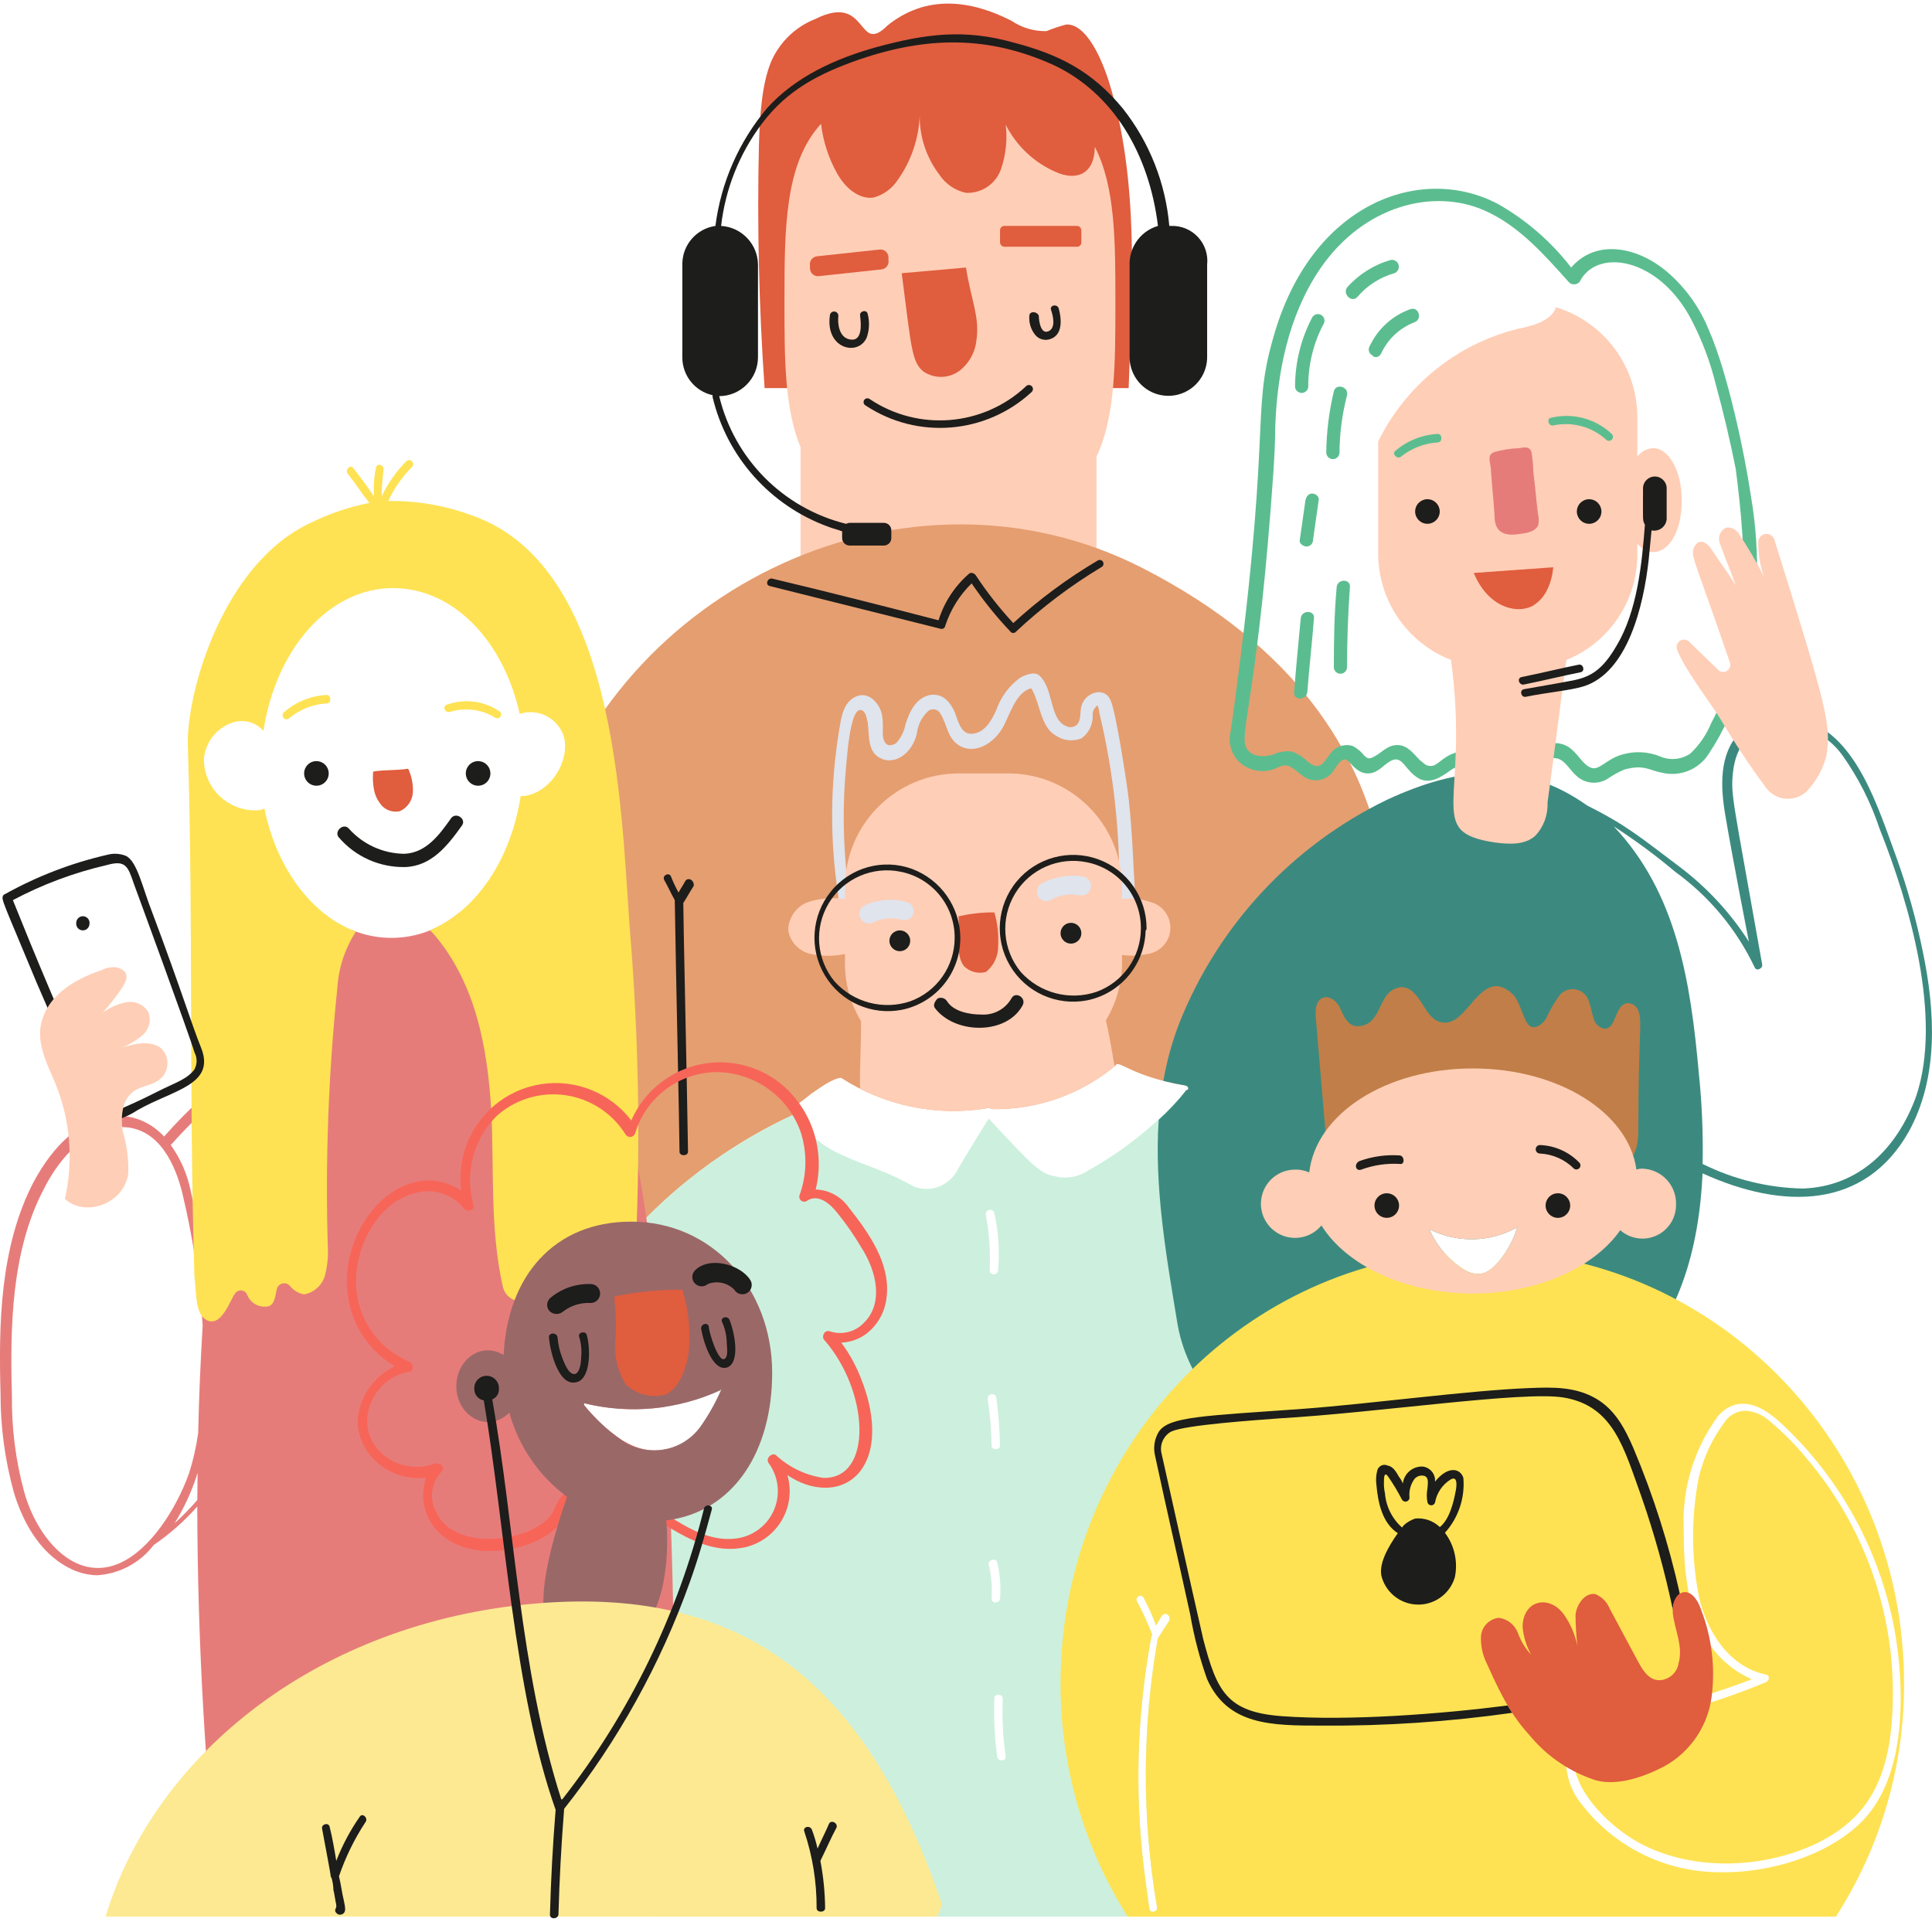 <?xml version="1.0" encoding="UTF-8"?>
<svg width="380px" height="378px" viewBox="0 0 380 378" version="1.1" xmlns="http://www.w3.org/2000/svg" xmlns:xlink="http://www.w3.org/1999/xlink">
    <title>streamline-icon-about-our-team-1@400x400 (1)</title>
    <g id="Page-1" stroke="none" stroke-width="1" fill="none" fill-rule="evenodd">
        <g id="streamline-icon-about-our-team-1@400x400-(1)" transform="translate(-0.004, 0.708)" fill-rule="nonzero">
            <path d="M150.392,75.624 C149.276,59.624 148.904,43.914 149.276,27.736 C149.462,21.968 149.834,15.832 151.694,11.368 C153.38,7.528 156.525,4.517 160.434,3 C170.878,-2.216 168.512,10.358 174.57,4.3 C182.194,-1.836 190.936,-0.72 198.932,3.37 C200.96,4.746 203.364,5.461 205.814,5.418 C207.087,4.899 208.391,4.464 209.72,4.114 C213.252,3.928 216.228,9.514 218.088,15.274 C224.15,34.674 222.688,56.612 221.994,75.624 L150.392,75.624 Z" id="Path" fill="#E05D3E"></path>
            <path d="M215.34,28.168 C215.298,33.578 211.712,34.926 207.674,33.128 C203.406,31.27 199.92,27.981 197.816,23.828 C198.164,26.775 197.846,29.762 196.886,32.57 C195.869,35.469 193.073,37.358 190.004,37.22 C187.876,36.77 186.009,35.503 184.804,33.692 C182.227,30.334 180.852,26.209 180.898,21.976 C180.728,26.517 179.243,30.91 176.622,34.622 C175.506,36.361 173.782,37.621 171.786,38.156 C168.81,38.53 166.206,36.112 164.718,33.508 C162.991,30.467 161.895,27.11 161.494,23.636 C154.298,31.492 154.298,44.292 154.298,58.792 C154.298,69.764 154.298,79.622 157.46,87.25 L157.46,112.168 C157.492,124.481 167.463,134.456 179.776,134.492 L193.354,134.492 C205.665,134.456 215.635,124.485 215.67,112.174 L215.67,89.108 C219.39,81.298 219.39,70.694 219.39,58.792 C219.39,46.816 219.39,35.998 215.34,28.168 Z" id="Path" fill="#FFCEB6"></path>
            <path d="M163.224,61.396 C162.344,67.996 168.87,69.424 170.478,65.674 C171.003,64.177 171.068,62.558 170.664,61.024 C170.478,60.094 168.99,60.466 169.176,61.396 C169.362,62.884 169.734,66.596 167.13,66.046 C165.084,65.674 164.712,63.07 164.898,61.396 C164.898,60.934 164.523,60.559 164.061,60.559 C163.599,60.559 163.224,60.934 163.224,61.396 L163.224,61.396 Z M202.466,61.396 C202.346,62.733 202.746,64.065 203.582,65.116 C204.243,65.956 205.34,66.322 206.372,66.046 C209.162,65.302 208.79,61.954 208.232,59.91 C207.86,58.98 206.372,59.352 206.744,60.28 C207.116,61.396 207.674,63.628 206.372,64.372 C204.698,65.302 204.326,62.326 204.326,61.396 C203.954,60.466 202.466,60.466 202.466,61.396 L202.466,61.396 Z" id="Shape" fill="#1D1D1B"></path>
            <rect id="Rectangle" fill="#E05D3E" x="196.7" y="43.73" width="15.994" height="4.092" rx="0.837"></rect>
            <path d="M173.266,52.292 L161.178,53.592 C160.729,53.676 160.265,53.56 159.908,53.275 C159.551,52.99 159.335,52.563 159.318,52.106 L159.318,51.55 C159.235,51.1 159.351,50.637 159.637,50.28 C159.922,49.923 160.349,49.707 160.806,49.69 L172.894,48.386 C173.344,48.303 173.807,48.42 174.164,48.705 C174.521,48.991 174.736,49.417 174.754,49.874 L174.754,50.432 C174.838,50.882 174.721,51.345 174.436,51.702 C174.15,52.06 173.723,52.275 173.266,52.292 L173.266,52.292 Z" id="Path" fill="#E05D3E"></path>
            <path d="M170.292,79.064 C180.451,85.773 193.873,84.7 202.838,76.464 C203.096,76.279 203.221,75.96 203.156,75.649 C203.091,75.338 202.848,75.095 202.537,75.03 C202.227,74.965 201.907,75.09 201.722,75.348 C193.296,83.182 180.585,84.183 171.036,77.764 C170.803,77.601 170.497,77.583 170.246,77.719 C169.996,77.855 169.844,78.121 169.854,78.406 C169.863,78.691 170.033,78.945 170.292,79.064 L170.292,79.064 Z" id="Path" fill="#1D1D1B"></path>
            <path d="M224.784,111.054 C178.95,87.558 121.124,114.292 106.686,164.244 L106.872,164.616 C96.854,197.594 106.552,225.836 125.104,240.922 C133.919,231.486 144.489,223.858 156.222,218.466 C156.136,218.31 156.052,218.152 155.972,217.992 C155.972,216.648 156.11,217.286 159.504,214.456 C160.892,213.534 163.81,211.296 165.456,211.296 C173.988,216.803 184.269,218.925 194.284,217.246 C194.468,217.062 194.84,217.246 195.026,217.434 C203.914,217.614 212.566,214.575 219.39,208.878 C220.042,207.572 222.318,210.978 233.152,212.784 C233.896,212.97 233.896,213.714 233.338,213.714 C233.102,214.018 232.892,214.278 232.65,214.574 C239.489,216.674 246.129,219.373 252.494,222.64 C256.478,224.674 260.315,226.982 263.978,229.548 C268.607,222.911 271.266,215.101 271.65,207.018 C272.404,194.558 286.158,142.492 224.784,111.054 L224.784,111.054 Z" id="Path" fill="#E59E70"></path>
            <path d="M282.438,249.98 C276.3,237.706 264.77,228.962 252.494,222.64 C246.129,219.373 239.489,216.674 232.65,214.574 C227.325,220.576 221.02,225.63 214.004,229.522 C212.095,230.81 209.725,231.216 207.496,230.638 C204.628,230.196 202.896,228.356 194.476,219.294 C194.812,218.76 189.586,227.082 188.154,229.708 C186.47,232.617 182.926,233.876 179.784,232.682 C177.513,231.396 175.152,230.278 172.718,229.336 C170.486,228.404 168.068,227.664 165.836,226.536 C161.872,224.909 158.516,222.084 156.236,218.456 C129.864,230.638 107.162,255.056 105.958,283.632 C105.4,295.536 134.226,355.606 151.708,376.25 L254.368,376.25 C264.04,363.976 284.33,317.832 289.146,279.354 C290.39,269.316 287.086,259.092 282.438,249.98 L282.438,249.98 Z M141.838,272.668 C140.726,275.22 139.355,277.651 137.748,279.924 C135.957,282.389 133.24,284.02 130.222,284.44 C127.204,284.861 124.145,284.036 121.748,282.154 C119.173,280.303 116.859,278.113 114.868,275.644 L114.868,275.272 C123.855,277.488 133.329,276.586 141.736,272.714 C141.87,272.41 141.836,272.42 141.836,272.668 L141.838,272.668 Z M195.584,237.892 C196.392,241.615 196.643,245.437 196.328,249.234 C196.142,250.166 194.654,250.166 194.654,249.234 C194.839,245.56 194.59,241.878 193.912,238.262 C193.846,237.963 193.944,237.652 194.17,237.446 C194.396,237.239 194.714,237.168 195.006,237.261 C195.298,237.353 195.518,237.593 195.584,237.892 L195.584,237.892 Z M195.956,274.158 C196.389,277.301 196.639,280.468 196.702,283.64 C196.702,284.57 195.028,284.57 195.028,283.64 C194.995,280.589 194.746,277.544 194.284,274.528 C194.12,273.408 195.77,273.04 195.956,274.158 L195.956,274.158 Z M195.028,313.772 C195.185,311.524 194.997,309.265 194.47,307.074 C194.27,306.15 195.772,305.586 196.142,306.516 C196.699,308.892 196.887,311.339 196.702,313.772 C196.516,314.702 195.028,314.702 195.028,313.772 L195.028,313.772 Z M196.142,344.83 C195.628,341.009 195.441,337.151 195.584,333.298 C195.606,332.368 197.072,332.368 197.258,333.298 C197.077,337.151 197.264,341.013 197.816,344.83 C197.816,345.76 196.328,345.76 196.142,344.83 L196.142,344.83 Z M229.992,318.048 C229.246,319.164 228.69,320.094 227.946,321.21 C227.947,321.26 227.928,321.308 227.893,321.343 C227.858,321.378 227.81,321.397 227.76,321.396 C224.64,338.92 224.577,356.851 227.574,374.396 C227.744,375.328 226.272,375.698 226.086,374.768 C225.528,370.862 224.97,366.956 224.598,363.052 C223.262,349.085 223.888,335 226.458,321.206 C226.478,321.065 226.543,320.934 226.644,320.834 C225.787,318.605 224.793,316.431 223.668,314.324 C223.51,314.09 223.495,313.787 223.632,313.54 C223.768,313.292 224.031,313.142 224.313,313.15 C224.595,313.159 224.849,313.325 224.97,313.58 C225.902,315.321 226.71,317.125 227.388,318.98 C227.76,318.422 228.144,317.686 228.502,317.12 C229.082,316.202 230.364,316.932 229.992,318.048 L229.992,318.048 Z" id="Shape" fill="#CCF0DD"></path>
            <path d="M177.358,53.028 C181.45,52.656 190.006,51.912 190.006,51.912 C190.974,58.202 192.754,61.666 192.052,66.232 C191.797,68.687 190.513,70.918 188.518,72.37 C186.436,73.766 183.718,73.766 181.636,72.37 C179.29,70.492 179.246,67.492 177.358,53.028 L177.358,53.028 Z" id="Path" fill="#E05D3E"></path>
            <path d="M134.77,172.612 C134.398,173.356 133.84,174.1 133.468,174.844 C132.896,173.828 132.399,172.771 131.98,171.682 C131.608,170.752 130.12,171.496 130.678,172.426 C131.422,173.73 131.98,175.026 132.724,176.332 C132.91,189.164 133.654,222.084 133.654,225.804 C133.654,226.734 135.328,226.734 135.328,225.804 C135.142,212.97 134.398,180.238 134.398,176.89 C135.142,175.774 135.7,174.66 136.444,173.542 C136.63,172.426 135.328,171.692 134.77,172.612 L134.77,172.612 Z" id="Path" fill="#1D1D1B"></path>
            <path d="M222.004,156.432 C221.68,153.558 219.56,139.632 218.47,137.092 C217.354,134.292 213.82,135.416 212.89,137.648 C212.332,138.764 212.704,140.248 212.146,141.368 C211.927,141.789 211.548,142.105 211.094,142.245 C210.64,142.385 210.149,142.337 209.73,142.112 C206.352,140.814 207.286,134.526 204.33,132.068 C203.4,131.324 201.54,132.068 200.61,132.626 C198.452,134.212 196.829,136.419 195.96,138.952 C195.03,140.996 193.542,143.784 190.76,143.6 C188.9,143.412 188.342,140.812 187.784,139.324 C186.854,137.276 185.366,135.604 182.948,135.974 C180.158,136.534 178.856,139.324 178.112,141.74 C177.863,143.04 177.287,144.256 176.438,145.272 C175.88,145.832 174.766,146.202 174.208,145.46 C173.108,144.358 174.112,141.646 173.278,139.136 C172.534,137.092 170.478,135.232 168.256,136.346 C165.838,137.464 165.466,140.438 165.094,142.67 C163.265,153.562 163.202,164.678 164.908,175.59 C164.772,176.091 164.839,176.624 165.094,177.076 C165.28,177.82 166.024,178.006 166.768,178.006 C167.151,177.867 167.478,177.605 167.698,177.262 C185.616,172.004 202.608,182.156 222.376,177.448 C222.927,177.252 223.298,176.733 223.306,176.148 C222.924,169.638 222.728,162.942 222.004,156.432 L222.004,156.432 Z M166.944,174.66 C165.955,167.388 165.707,160.034 166.204,152.712 C166.54,149.192 167.054,138.484 169.366,138.952 C170.296,139.136 170.482,140.624 170.668,141.368 C171.04,143.968 170.482,147.504 173.644,148.622 C175.994,149.504 179.302,147.742 180.338,143.6 C180.513,141.983 181.235,140.475 182.384,139.324 C182.737,138.933 183.261,138.744 183.783,138.818 C184.304,138.892 184.754,139.22 184.984,139.694 C186.286,141.74 186.286,144.342 188.518,145.832 C191.68,147.876 195.398,145.46 197.072,142.67 C198.56,140.254 199.672,135.416 202.838,134.67 C204.574,137.448 204.624,142.27 207.674,143.968 C209.15,144.979 211.032,145.188 212.694,144.526 C214.136,143.503 214.973,141.829 214.926,140.062 C214.854,139.358 215.132,138.662 215.67,138.202 L215.856,138.018 C216.067,138.488 216.193,138.991 216.228,139.504 C219.037,151.194 220.35,163.193 220.134,175.214 C202.15,179.474 184.944,169.66 166.944,174.66 L166.944,174.66 Z" id="Shape" fill="#DFE4ED"></path>
            <path d="M378.216,186.56 C376.936,180.242 375.198,174.026 373.016,167.96 C369.358,157.978 365.216,144.346 355.164,140.992 C350.721,139.219 345.655,140.159 342.144,143.408 C338.052,147.688 338.424,154.196 339.344,159.59 C340.684,167.626 343.944,184.306 343.994,184.51 C340.373,178.849 335.776,173.875 330.418,169.818 C322.818,164.126 320.086,161.68 312.192,157.73 C299.476,148.716 286.9,150.064 272.764,156.614 C254.22,165.604 239.698,181.189 232.036,200.32 C230.581,204.056 229.503,207.928 228.82,211.878 C230.086,212.2 231.52,212.51 233.15,212.78 C233.894,212.966 233.894,213.71 233.336,213.71 C231.696,215.805 229.878,217.754 227.904,219.538 C227.008,232.834 229.418,246.552 231.662,260.018 C233.809,271.545 242.318,280.852 253.608,284.018 C264.58,287.18 276.298,285.134 287.642,282.716 C298.986,280.298 310.518,277.138 319.258,269.316 C330.29,259.336 334.17,244.994 334.882,230.074 C350.784,237.302 366.826,237.096 375.424,221.89 C381.378,211.11 380.614,198.092 378.216,186.56 L378.216,186.56 Z M294.154,248.12 C292,250.268 289.954,250.572 286.9,248.306 C284.367,246.445 282.377,243.94 281.136,241.052 C286.602,243.823 293.09,243.683 298.432,240.68 C297.606,243.46 296.141,246.008 294.154,248.12 L294.154,248.12 Z M354.598,233.056 C347.751,232.918 341.018,231.266 334.884,228.22 C335.008,222.258 334.759,216.295 334.14,210.364 C332.526,192.352 329.814,174.93 317.402,161.826 C321.617,164.542 325.655,167.524 329.49,170.754 C336.189,175.607 341.561,182.065 345.112,189.536 C345.484,190.466 346.786,189.722 346.6,188.976 C340.87,156.516 340.412,155.872 340.834,151.412 C341.356,145.888 344.388,142.168 349.948,141.74 C354.868,141.567 359.547,143.872 362.408,147.878 C365.518,152.268 367.963,157.093 369.662,162.198 C375.678,177.238 382.036,199.466 376.914,214.83 C373.204,225.15 365.604,232.678 354.604,233.056 L354.598,233.056 Z" id="Shape" fill="#3C8A7F"></path>
            <path d="M159.504,186.932 C161.712,187.398 163.992,187.398 166.2,186.932 L166.2,188.792 C166.188,192.793 167.283,196.72 169.362,200.138 C169.362,206.49 169.022,210.764 169.186,213.412 C176.917,217.372 185.724,218.718 194.284,217.246 C194.468,217.062 194.84,217.246 195.026,217.434 C203.842,217.616 212.429,214.627 219.226,209.01 C218.72,205.99 218.202,202.972 217.53,199.952 C219.634,196.476 220.729,192.483 220.692,188.42 L220.692,187.118 C222.364,187.337 224.061,187.274 225.712,186.932 C228.182,186.584 230.06,184.538 230.196,182.047 C230.332,179.557 228.687,177.319 226.27,176.704 C224.487,176.053 222.569,175.861 220.692,176.146 L220.692,173.728 C220.656,161.417 210.685,151.446 198.374,151.41 L188.518,151.41 C176.209,151.449 166.24,161.419 166.204,173.728 L166.204,176.146 C163.776,175.768 161.292,175.959 158.95,176.704 C156.609,177.57 155.051,179.796 155.04,182.292 C155.441,184.605 157.208,186.442 159.504,186.932 L159.504,186.932 Z" id="Path" fill="#FFCEB6"></path>
            <path d="M344.368,96.734 C343.136,88.362 339.768,72.512 336.184,64.372 C334.423,59.927 331.618,55.972 328.004,52.842 C322.05,47.736 313.882,46.256 309.034,51.912 C305.129,46.855 300.262,42.621 294.714,39.452 C279.474,31.356 257.834,39.252 250.45,65.674 C245.916,81.3 250.43,83.194 242.082,143.042 C241.516,145.149 242.079,147.399 243.57,148.992 C245.327,150.734 247.894,151.377 250.264,150.668 C251.38,150.294 252.682,149.364 253.798,150.11 C254.914,150.668 255.844,151.782 256.96,152.342 C259.017,153.331 261.488,152.507 262.54,150.482 C265.156,146.542 265.006,150.052 267.94,151.224 C268.936,151.568 270.035,151.431 270.916,150.852 C272.032,150.294 273.716,148.062 275.194,148.808 C275.938,149.18 276.496,150.11 277.054,150.668 C277.669,151.429 278.427,152.061 279.286,152.528 C281.516,153.458 283.376,152.154 285.236,150.852 C285.982,150.274 286.893,149.948 287.836,149.922 C288.774,150.101 289.661,150.482 290.436,151.04 C295.09,153.828 297.596,154.328 301.78,150.668 C302.896,149.738 304.38,148.068 306.058,148.434 C307.732,148.622 308.848,150.852 309.964,151.782 C311.602,153.399 314.125,153.705 316.102,152.528 C317.153,151.799 318.274,151.176 319.448,150.668 C323.348,149.548 324.556,150.868 326.702,151.224 C330.24,152.17 333.986,150.747 336.004,147.692 C339.152,142.971 341.479,137.751 342.886,132.254 C345.906,120.655 346.411,108.544 344.368,96.734 L344.368,96.734 Z M336.556,141.552 C335.636,143.806 334.241,145.836 332.466,147.504 C330.71,148.702 328.462,148.913 326.514,148.062 C324.146,147.107 321.525,146.977 319.074,147.692 C315.922,148.588 314.528,150.932 312.938,150.292 C311.45,149.736 310.52,147.876 309.218,146.76 C307.817,145.457 305.784,145.093 304.018,145.83 C300.344,147.296 298.27,151.502 294.72,149.92 C291.222,148.52 288.372,145.06 283.56,148.806 C282.816,149.362 282.072,150.108 281.142,149.92 C280.4,149.92 279.842,149.178 279.284,148.806 C277.982,147.502 276.866,145.83 274.82,145.83 C272.774,145.83 271.658,147.502 269.984,148.248 C269.24,148.62 268.868,148.432 268.31,147.876 C267.704,147.107 266.944,146.473 266.078,146.016 C264.284,145.47 262.352,146.243 261.43,147.876 C260.872,148.432 260.5,149.362 259.756,149.736 C259.012,150.292 258.082,149.736 257.338,149.178 C256.436,148.286 255.359,147.589 254.176,147.13 C252.908,146.936 251.611,147.131 250.456,147.69 C248.596,148.248 245.992,148.248 245.056,146.2 C243.804,143.284 247.506,134.924 250.456,92.266 C250.642,89.292 250.828,86.316 250.828,83.34 C251.2,72.554 253.428,61.396 259.57,52.28 C268.156,39.626 282.066,36.214 292.116,40.752 C298.81,43.728 303.832,49.492 308.668,54.886 C309.286,55.396 310.199,55.313 310.714,54.7 C314.062,48 326.24,49.878 332.66,62.14 C334.784,66.206 336.407,70.514 337.494,74.97 C338.992,80.44 340.295,85.961 341.4,91.524 C343.556,108.292 344.692,126.452 336.556,141.552 L336.556,141.552 Z" id="Shape" fill="#5BBD8F"></path>
            <path d="M325.204,87.434 C323.952,87.487 322.79,88.102 322.042,89.108 L322.042,81.108 C321.942,71.253 315.468,62.6 306.042,59.722 C305.118,62.496 301.254,63.432 298.418,63.998 C286.489,66.988 276.486,75.085 271.078,86.13 L271.078,108.264 C271.127,117.489 276.807,125.747 285.404,129.092 C289.144,157.13 280.066,162.848 293.96,164.986 C296.76,165.358 299.912,165.544 301.96,163.684 C303.62,161.935 304.494,159.583 304.378,157.174 C305.68,147.876 306.796,138.574 308.098,129.092 C316.506,125.679 322.017,117.522 322.046,108.448 L322.046,106.218 C325.342,110.172 330.788,106.982 330.788,97.662 C330.792,91.892 328.188,87.434 325.204,87.434 L325.204,87.434 Z" id="Path" fill="#FFCEB6"></path>
            <path d="M275.556,89.108 C277.627,87.449 280.16,86.471 282.808,86.308 C283.738,86.308 283.738,84.634 282.808,84.634 C279.725,84.789 276.781,85.966 274.44,87.98 C273.696,88.548 274.824,89.692 275.556,89.108 L275.556,89.108 Z" id="Path" fill="#5BBD8F"></path>
            <path d="M114.87,275.644 L114.87,275.272 C120.085,276.564 125.504,276.809 130.814,275.992 C129.572,257.054 127.014,228.122 120.814,210.18 C115.462,194.688 106.526,181.018 90.29,178.806 C84.513,183.799 76.425,185.133 69.35,182.26 C58.454,187.488 52.33,197.096 48.206,208.438 C42.358,212.597 37.015,217.426 32.288,222.826 C26.23,216.308 14.838,216.504 6.622,231.752 C-0.074,244.588 -0.26,260.022 0.112,273.414 C0.098,279.949 0.972,286.456 2.712,292.756 C4.2,297.774 7.362,304.472 13.5,307.634 C15.218,308.558 17.128,309.068 19.078,309.122 C23.487,308.857 27.562,306.684 30.238,303.17 C33.395,301.012 36.271,298.47 38.802,295.604 C38.861,322.493 40.41,349.357 43.442,376.074 L131.236,376.074 C132.724,372.726 132.724,368.264 132.724,363.986 C132.724,337.386 132.724,310.692 131.304,284.24 C124.866,285.944 119.158,280.712 114.87,275.644 L114.87,275.644 Z M38.816,294.316 C37.421,295.933 35.926,297.461 34.34,298.892 C36.12,296.033 37.556,292.974 38.618,289.778 C39.004,288.596 38.83,288.158 38.816,294.316 L38.816,294.316 Z M38.982,281.142 C38.6,283.884 37.981,286.588 37.13,289.222 C34.712,295.916 29.53,304.318 23.182,306.89 C14.548,310.392 7.28,301.722 4.77,292.756 C3.087,286.576 2.273,280.191 2.352,273.786 C1.98,260.586 2.166,245.332 8.676,233.054 C10.908,228.594 16.116,220.966 23.926,220.966 C31.552,220.966 34.618,228.986 35.828,233.8 C37.896,242.4 39.248,251.157 39.868,259.98 C39.44,266.996 39.145,274.05 38.982,281.142 L38.982,281.142 Z M40.582,249.742 C39.614,242.858 38.502,237.91 37.494,233.43 C36.838,230.212 35.507,227.17 33.59,224.504 C37.66,219.915 42.152,215.719 47.008,211.972 C43.49,224.288 41.338,236.953 40.59,249.74 L40.582,249.742 Z" id="Shape" fill="#E67C7A"></path>
            <path d="M354.97,285.692 C352.888,283.197 350.584,280.895 348.088,278.814 C346.811,277.63 345.174,276.909 343.438,276.765 C341.821,276.737 340.292,277.502 339.346,278.814 C336.88,282.076 335.111,285.81 334.146,289.784 C332.634,297.523 332.634,305.481 334.146,313.22 C335.634,320.1 340.096,327.168 347.346,328.654 C348.276,328.84 347.904,329.958 347.346,330.142 C338.616,333.797 329.511,336.48 320.194,338.142 C317.416,338.354 314.733,339.247 312.382,340.742 C309.833,342.714 308.985,346.185 310.336,349.11 C311.832,353.352 317.27,359.398 323.912,362.51 C337.582,368.94 355.238,365.24 363.712,357.674 C368.912,353.212 371.136,346.7 371.896,340.006 C374.04,320.337 367.908,300.661 354.97,285.692 L354.97,285.692 Z" id="Path" fill="#FEE253"></path>
            <path d="M296.236,245.468 C295.164,247.156 293.322,249.468 291.364,249.792 C288.9,250.412 285.764,247.576 284.076,245.672 C241.816,249.536 208.604,285.86 208.604,330.322 C208.553,346.577 213.132,362.511 221.804,376.26 L361.102,376.26 C369.919,362.566 374.574,346.609 374.503,330.322 C374.496,285.068 339.814,247.964 296.236,245.468 Z M229.992,318.048 C229.246,319.164 228.69,320.094 227.946,321.21 C227.947,321.26 227.928,321.308 227.893,321.343 C227.858,321.378 227.81,321.397 227.76,321.396 C224.64,338.92 224.577,356.851 227.574,374.396 C227.744,375.328 226.272,375.698 226.086,374.768 C225.528,370.862 224.97,366.956 224.598,363.052 C223.262,349.085 223.888,335 226.458,321.206 C226.478,321.065 226.543,320.934 226.644,320.834 C225.787,318.605 224.793,316.431 223.668,314.324 C223.51,314.09 223.495,313.787 223.632,313.54 C223.768,313.292 224.031,313.142 224.313,313.15 C224.595,313.159 224.849,313.325 224.97,313.58 C225.902,315.321 226.71,317.125 227.388,318.98 C227.76,318.422 228.144,317.686 228.502,317.12 C229.082,316.202 230.364,316.932 229.992,318.048 L229.992,318.048 Z M368.174,355.248 C362.16,363.448 348.958,367.784 338.23,367.522 C327.591,367.52 317.557,362.573 311.078,354.134 C308.856,351.424 307.788,347.95 308.102,344.46 C309.218,337.58 317.774,337.022 323.166,335.906 C330.451,334.365 337.603,332.25 344.554,329.582 C341.56,328.26 338.94,326.216 336.93,323.632 C331.73,316.938 331.164,308.01 331.164,299.832 C330.854,291.971 333.214,284.237 337.86,277.888 C338.843,276.654 340.222,275.799 341.764,275.468 C345.298,274.91 348.274,277.328 350.692,279.56 C363.392,291.522 371.432,307.603 373.38,324.94 C374.456,334.892 374.07,347.204 368.174,355.244 L368.174,355.248 Z M124.168,185.63 C122.132,163.126 122.866,111.054 92.738,100.63 C87.5,98.702 81.953,97.753 76.372,97.83 C77.529,95.35 79.102,93.086 81.022,91.136 C81.221,90.937 81.299,90.646 81.226,90.374 C81.152,90.102 80.94,89.89 80.668,89.817 C80.395,89.745 80.105,89.823 79.906,90.022 C77.925,92.031 76.29,94.356 75.07,96.9 C75.102,95.161 75.226,93.426 75.442,91.7 C75.628,90.768 74.14,90.21 73.954,91.328 C73.553,93.158 73.427,95.039 73.582,96.906 C72.264,95.014 70.899,93.154 69.49,91.328 C68.922,90.592 67.816,91.7 68.374,92.442 C69.862,94.302 71.164,96.348 72.652,98.208 C68.654,99 64.778,100.314 61.122,102.116 C43.826,110.116 36.758,135.404 36.944,145.632 C38.06,182.832 37.13,213.144 38.246,250.338 C38.618,253.502 38.432,257.408 40.292,258.708 C43.454,260.94 45.314,254.802 46.244,253.688 C46.538,253.257 47.054,253.032 47.57,253.111 C48.086,253.19 48.511,253.559 48.662,254.058 C49.253,255.471 50.665,256.363 52.194,256.29 C53.868,256.29 54.054,254.802 54.426,252.942 C54.519,252.371 54.934,251.905 55.491,251.746 C56.047,251.587 56.646,251.764 57.026,252.2 C57.719,253.086 58.717,253.683 59.826,253.874 C61.789,253.518 63.377,252.074 63.918,250.154 C64.41,248.275 64.598,246.329 64.476,244.39 C63.978,227.505 64.598,210.605 66.334,193.802 C66.556,189.784 67.821,185.894 70.004,182.514 C61.264,179.268 54.38,170.026 52.004,158.292 C51.609,158.525 51.161,158.653 50.702,158.664 C47.947,158.804 45.255,157.81 43.252,155.913 C41.25,154.015 40.111,151.381 40.102,148.622 C40.365,145.255 42.646,142.385 45.866,141.368 C48.007,140.699 50.34,141.355 51.818,143.042 C54.236,127.042 64.652,114.958 77.298,114.958 C89.2,114.958 99.058,125.374 102.22,139.694 C102.406,139.694 102.778,139.508 102.962,139.508 C106.484,138.778 109.972,140.887 110.962,144.344 C112.13,149.79 107.436,155.874 102.408,155.874 C100.498,168.358 93.608,178.522 84.556,182.244 C84.882,182.55 85.192,182.873 85.484,183.212 C93.666,192.884 95.898,205.53 96.642,217.812 C97.2,229.342 96.356,240.932 98.874,252.212 C99.154,253.724 100.336,254.907 101.848,255.186 C104.648,255.56 105.01,252.212 107.248,251.842 C110.048,251.28 111.526,256.86 114.316,255.93 C117.106,255 115.99,249.052 118.966,249.236 C120.268,249.236 121.01,250.722 121.566,252.024 C122.122,253.326 123.612,254.442 124.542,253.7 C126.003,231.029 125.878,208.284 124.168,185.63 L124.168,185.63 Z" id="Shape" fill="#FEE253"></path>
            <path d="M305.498,82.97 C309.219,82.169 313.097,83.212 315.914,85.77 C316.114,85.969 316.404,86.047 316.676,85.973 C316.948,85.9 317.16,85.688 317.233,85.415 C317.306,85.143 317.228,84.853 317.028,84.654 C313.808,81.597 309.245,80.403 304.94,81.492 C304.204,81.67 304.568,83.156 305.498,82.97 L305.498,82.97 Z" id="Path" fill="#5BBD8F"></path>
            <circle id="Oval" fill="#1D1D1B" transform="translate(280.764, 99.896) rotate(-80.782) translate(-280.764, -99.896) " cx="280.764" cy="99.896" r="2.418"></circle>
            <circle id="Oval" fill="#1D1D1B" transform="translate(312.568, 99.898) rotate(-80.782) translate(-312.568, -99.898) " cx="312.568" cy="99.898" r="2.418"></circle>
            <path d="M302.522,100.452 C302.15,97.662 301.964,94.874 301.592,92.084 C301.56,90.775 301.436,89.47 301.22,88.178 C300.848,87.062 299.918,87.248 298.802,87.434 C297.168,87.5 295.546,87.749 293.968,88.178 C292.48,88.736 293.038,89.852 293.224,91.34 C293.41,94.502 293.782,97.662 293.968,100.824 C293.968,103.794 295.666,104.78 298.616,104.358 C300.104,104.172 301.778,103.986 302.522,102.684 C302.708,101.952 302.708,101.184 302.522,100.452 L302.522,100.452 Z" id="Path" fill="#E67C7A"></path>
            <path d="M289.876,111.984 C292.624,118.584 298.076,120.154 301.406,118.492 C302.716,117.706 303.754,116.538 304.382,115.146 C305.012,113.8 305.391,112.349 305.498,110.866 C300.106,111.24 295.084,111.612 289.876,111.984 L289.876,111.984 Z" id="Path" fill="#E05D3E"></path>
            <path d="M230.362,43.728 L229.99,43.728 C229.267,35.317 226.1,27.301 220.878,20.668 C214.824,13.318 208.368,10.014 199.304,7.648 C189.63,4.94 182.03,5.936 172.338,8.578 C164.338,10.81 156.538,14.344 150.95,20.482 C145.365,27.079 141.811,35.153 140.72,43.728 C137.011,44.261 134.247,47.421 134.212,51.168 L134.212,69.58 C134.202,73.15 136.678,76.245 140.162,77.02 L140.162,77.392 C142.966,89.157 151.489,98.728 162.852,102.87 C163.782,103.242 164.712,103.428 165.642,103.8 L165.642,105.102 C165.637,105.498 165.792,105.88 166.072,106.16 C166.352,106.44 166.734,106.596 167.13,106.59 L173.826,106.59 C174.222,106.596 174.604,106.44 174.884,106.16 C175.165,105.88 175.32,105.498 175.314,105.102 L175.314,103.614 C175.32,103.218 175.165,102.836 174.884,102.556 C174.604,102.276 174.222,102.121 173.826,102.126 L167.13,102.126 C166.758,102.126 166.572,102.312 166.386,102.312 C154.047,99.247 144.439,89.568 141.464,77.206 C145.668,77.187 149.072,73.784 149.09,69.58 L149.09,51.354 C149.05,47.301 145.882,43.971 141.836,43.728 C142.675,36.442 145.436,29.511 149.836,23.644 C154.824,16.992 161.072,13.768 168.992,10.996 C182.166,6.506 194.226,6.168 207.304,12.112 C219.062,17.682 226.04,29.674 227.762,43.728 C224.522,44.675 222.267,47.608 222.182,50.982 L222.182,69.394 C222.138,72.148 223.581,74.711 225.959,76.101 C228.336,77.491 231.278,77.491 233.656,76.101 C236.033,74.711 237.477,72.148 237.432,69.394 L237.432,51.354 C237.65,49.37 236.995,47.39 235.638,45.927 C234.282,44.463 232.357,43.661 230.362,43.728 L230.362,43.728 Z" id="Path" fill="#1D1D1B"></path>
            <path d="M355.342,154.944 C354.225,156.001 352.706,156.526 351.174,156.384 C349.642,156.242 348.246,155.447 347.342,154.202 C344.069,149.775 341.027,145.181 338.23,140.438 C335.998,136.904 331.348,130.954 329.86,127.048 C329.639,126.445 329.84,125.767 330.354,125.382 C330.869,124.997 331.575,124.994 332.092,125.376 L338.044,131.138 C338.521,131.531 339.198,131.565 339.712,131.223 C340.226,130.88 340.454,130.241 340.274,129.65 C333.79,110.734 332.684,108.866 333.022,107.52 C333.568,105.338 335.378,105.246 336.742,107.52 C338.23,109.752 339.902,111.982 341.39,114.4 C340.646,112.168 339.716,110.124 338.23,106.032 C337.839,104.854 338.4,103.571 339.53,103.058 C340.482,102.944 341.416,103.375 341.948,104.172 C343.794,106.919 345.471,109.776 346.97,112.726 C346.148,110.464 345.769,108.065 345.854,105.66 C345.978,104.912 346.604,104.349 347.361,104.305 C348.118,104.26 348.805,104.746 349.016,105.474 C359.388,138.646 360.204,141.884 359.244,147.874 C358.592,150.535 357.246,152.974 355.342,154.944 L355.342,154.944 Z" id="Path" fill="#FFCEB6"></path>
            <path d="M57.03,140.438 C59.089,138.759 61.631,137.781 64.284,137.648 C65.214,137.648 65.214,135.974 64.284,135.974 C61.2,136.129 58.255,137.307 55.914,139.322 C55.656,139.507 55.531,139.827 55.596,140.137 C55.661,140.448 55.904,140.691 56.215,140.756 C56.526,140.821 56.846,140.696 57.03,140.438 L57.03,140.438 Z" id="Path" fill="#FEE253"></path>
            <path d="M62.238,148.992 C63.217,148.991 64.1,149.58 64.475,150.485 C64.851,151.389 64.644,152.43 63.952,153.123 C63.26,153.815 62.219,154.022 61.315,153.648 C60.41,153.274 59.82,152.391 59.82,151.412 C59.82,150.77 60.074,150.155 60.528,149.701 C60.981,149.247 61.597,148.992 62.238,148.992 L62.238,148.992 Z M94.04,148.992 C95.019,148.991 95.902,149.58 96.277,150.485 C96.653,151.389 96.446,152.43 95.754,153.123 C95.062,153.815 94.021,154.022 93.117,153.648 C92.212,153.274 91.622,152.391 91.622,151.412 C91.622,150.77 91.876,150.155 92.33,149.701 C92.783,149.247 93.399,148.992 94.04,148.992 L94.04,148.992 Z" id="Shape" fill="#1D1D1B"></path>
            <path d="M88.462,139.322 C91.459,138.383 94.715,138.79 97.388,140.438 C97.622,140.603 97.93,140.62 98.181,140.484 C98.433,140.347 98.586,140.08 98.575,139.794 C98.565,139.508 98.393,139.252 98.132,139.134 C95.174,137.149 91.456,136.668 88.09,137.834 C86.974,138.02 87.346,139.508 88.462,139.322 L88.462,139.322 Z" id="Path" fill="#FEE253"></path>
            <path d="M73.404,151.04 C75.636,150.668 78.054,150.852 80.286,150.482 C80.967,151.933 81.286,153.528 81.216,155.13 C81.117,156.76 80.113,158.197 78.616,158.85 C77.415,159.098 76.169,158.752 75.268,157.92 C74.426,157.043 73.846,155.948 73.594,154.758 C73.346,153.535 73.282,152.282 73.404,151.04 L73.404,151.04 Z" id="Path" fill="#E05D3E"></path>
            <path d="M39.548,205.346 C37.548,200.36 35.82,194.41 29.878,178.564 C28.088,174.092 26.976,168.516 24.678,167.59 C23.548,167.16 22.312,167.096 21.144,167.406 C14.047,169.032 7.218,171.662 0.864,175.216 C-0.436,175.958 0.68,175.216 0.68,175.402 C0.062,176.02 0.746,176.94 7.188,192.512 C10.164,199.394 13.14,206.274 16.488,213.154 C17.79,215.754 19.462,220.41 23.182,219.48 C24.567,219.051 25.882,218.425 27.088,217.62 C34.022,213.648 42.5,212.692 39.548,205.346 L39.548,205.346 Z M38.246,209.622 C36.944,211.482 34.156,212.412 32.296,213.342 C29.696,214.644 27.096,215.942 24.484,217.062 C22.05,218.278 21.212,218.32 19.648,215.202 C19.09,214.084 18.534,212.97 17.976,212.04 C13.672,203.692 6.034,185.07 2.538,176.332 C8.35,173.246 14.539,170.932 20.95,169.45 C24.68,168.388 25.15,169.594 26.35,173.168 C26.436,173.368 37.34,203.078 38.252,206.274 C38.816,207.319 38.814,208.579 38.246,209.622 L38.246,209.622 Z" id="Shape" fill="#1D1D1B"></path>
            <path d="M15.004,180.796 C14.938,181.278 15.146,181.757 15.543,182.038 C15.94,182.319 16.461,182.357 16.894,182.135 C17.327,181.913 17.601,181.469 17.604,180.982 C17.67,180.5 17.462,180.021 17.065,179.74 C16.668,179.459 16.148,179.422 15.715,179.643 C15.282,179.865 15.008,180.31 15.004,180.796 L15.004,180.796 Z" id="Path" fill="#1D1D1B"></path>
            <path d="M12.768,235.102 C14.487,227.527 13.838,219.606 10.908,212.412 C9.42,208.878 7.56,205.346 7.932,201.626 C8.696,195.506 14.214,192.026 20.02,190.096 C20.877,189.645 21.846,189.451 22.81,189.538 C23.74,189.724 24.856,190.28 24.856,191.21 C25.042,191.954 24.484,192.696 24.112,193.442 C22.927,195.204 21.622,196.882 20.206,198.464 C21.585,197.445 23.173,196.745 24.856,196.416 C26.528,196.104 28.222,196.841 29.134,198.276 C29.783,199.813 29.413,201.592 28.204,202.742 C26.947,203.861 25.498,204.742 23.926,205.342 C26.344,204.598 29.326,203.852 31.552,205.342 C32.438,206.116 32.946,207.234 32.946,208.41 C32.946,209.586 32.438,210.704 31.552,211.478 C30.064,212.78 28.018,212.78 26.352,213.896 C23.934,215.57 23.752,218.918 24.12,221.708 C24.947,224.418 25.324,227.245 25.236,230.076 C24.43,236.066 16.804,238.778 12.768,235.102 L12.768,235.102 Z" id="Path" fill="#FFCEB6"></path>
            <path d="M263.84,223.198 C263.209,223.548 262.444,223.555 261.806,223.217 C261.168,222.88 260.744,222.243 260.678,221.524 L258.818,199.58 C258.218,194.264 262.272,194.498 263.654,197.72 C264.212,199.022 264.954,200.696 266.442,201.068 C267.864,201.319 269.306,200.743 270.162,199.58 C271.888,197.508 272.046,193.88 275.562,193.442 C279.468,193.442 279.948,199.562 283.372,200.324 C287.972,201.474 290.094,192.87 294.718,193.256 C296.069,193.567 297.26,194.361 298.066,195.488 C299.326,197.378 299.928,200.928 301.226,201.254 C302.342,201.626 303.644,200.51 304.202,199.394 C304.835,198.031 305.581,196.725 306.434,195.488 C307.126,194.308 308.466,193.668 309.818,193.873 C311.17,194.078 312.261,195.086 312.572,196.418 C312.944,197.534 313.13,198.65 313.502,199.766 C313.795,200.785 314.679,201.522 315.734,201.626 C317.966,201.44 317.594,196.976 320.01,196.604 C321.009,196.524 321.932,197.14 322.242,198.092 C323.08,200.188 322.242,202.256 322.242,221.524 C322.242,223.942 321.87,226.924 319.642,228.034 C316.478,229.618 313.488,225.664 311.642,224.128 C308.707,221.809 305.265,220.217 301.598,219.48 C289.132,216.132 274.986,216.856 263.84,223.198 L263.84,223.198 Z" id="Path" fill="#C17E48"></path>
            <path d="M323.166,229.15 C322.724,229.12 322.28,229.184 321.864,229.336 C320.376,218.178 306.614,209.434 289.69,209.434 C272.58,209.434 258.818,218.364 257.516,229.892 C256.638,229.493 255.68,229.303 254.716,229.336 C251.596,229.34 248.89,231.493 248.185,234.532 C247.48,237.571 248.96,240.695 251.759,242.073 C254.558,243.452 257.938,242.72 259.916,240.308 C264.75,248.12 276.282,253.708 289.672,253.708 C302.504,253.708 313.672,248.498 318.686,241.246 C320.641,242.975 323.431,243.39 325.805,242.304 C328.178,241.218 329.688,238.836 329.658,236.226 C329.792,232.489 326.9,229.338 323.166,229.15 L323.166,229.15 Z M294.154,248.12 C292,250.268 289.954,250.572 286.9,248.306 C284.367,246.445 282.377,243.94 281.136,241.052 C286.602,243.823 293.09,243.683 298.432,240.68 C297.606,243.46 296.141,246.008 294.154,248.12 L294.154,248.12 Z" id="Shape" fill="#FFCEB6"></path>
            <path d="M272.766,233.986 C273.744,233.986 274.626,234.575 275,235.479 C275.374,236.383 275.167,237.423 274.475,238.115 C273.783,238.806 272.743,239.012 271.839,238.637 C270.936,238.263 270.347,237.38 270.348,236.402 C270.348,235.761 270.603,235.146 271.056,234.693 C271.51,234.24 272.125,233.986 272.766,233.986 L272.766,233.986 Z" id="Path" fill="#1D1D1B"></path>
            <path d="M166.944,236.776 C165.456,234.634 163.041,233.323 160.434,233.242 C162.353,225.553 159.675,217.446 153.554,212.412 C148.923,208.706 142.83,207.367 137.071,208.788 C131.312,210.21 126.543,214.231 124.168,219.666 C119.99,214.192 113.142,211.455 106.341,212.541 C99.541,213.628 93.887,218.362 91.622,224.866 C90.673,227.612 90.355,230.536 90.692,233.422 C77.614,225.098 62.27,245.222 70.606,260.76 C72.259,263.776 74.703,266.283 77.674,268.014 C73.748,269.865 71.02,273.571 70.42,277.87 C69.734,284.284 75.752,290.766 83.82,289.96 C82.19,294.592 84.058,299.73 88.282,302.234 C95.624,306.79 107.482,303.318 110.6,298.328 C111.53,297.026 111.53,294.98 113.4,294.236 C125.154,290.236 133.876,306.636 146.876,303.536 C149.834,302.758 152.352,300.818 153.858,298.157 C155.364,295.495 155.732,292.338 154.876,289.402 C159.522,292.654 165.732,293.066 169.196,288.658 C172.916,283.822 171.614,276.196 169.568,270.99 C168.578,268.265 167.199,265.696 165.476,263.364 C167.217,263.291 168.898,262.709 170.312,261.69 C172.674,259.907 174.162,257.201 174.404,254.252 C175.128,247.748 170.884,241.77 166.944,236.776 L166.944,236.776 Z M169.92,259.464 C168.203,261.276 165.592,261.929 163.224,261.138 C162.108,260.766 161.55,262.254 162.108,262.812 C171.064,273.048 171.708,290.262 161.922,289.966 C158.443,289.446 155.201,287.887 152.624,285.492 C151.88,284.934 150.578,286.05 151.136,286.98 C153.108,289.625 153.545,293.111 152.287,296.16 C151.029,299.209 148.261,301.373 144.998,301.858 C137.188,302.974 131.05,296.278 124.354,293.302 C120.731,291.461 116.544,291.062 112.638,292.186 C109.002,293.746 109.786,295.97 107.802,297.952 C102.892,302.864 89.042,304.242 85.672,296.464 C84.42,293.939 84.864,290.902 86.786,288.84 C87.716,287.91 86.602,286.794 85.486,287.166 C81.545,288.62 77.114,287.509 74.326,284.366 C69.54,278.982 73.526,270.184 80.464,269.116 C81.58,268.93 81.394,267.442 80.464,267.07 C73.915,264.326 69.761,257.799 70.048,250.704 C70.234,243.822 74.512,235.826 81.58,233.966 C85.109,232.927 88.916,234.099 91.25,236.942 C91.994,237.872 93.482,237.314 93.11,236.198 C91.385,229.959 93.163,223.274 97.76,218.716 C101.453,215.456 106.395,213.989 111.269,214.706 C116.143,215.422 120.453,218.249 123.052,222.434 C123.266,222.765 123.647,222.949 124.039,222.91 C124.431,222.871 124.768,222.615 124.912,222.248 C126.985,215.283 133.272,210.418 140.534,210.16 C148.104,210.035 154.911,214.747 157.46,221.876 C158.794,225.934 158.729,230.322 157.274,234.338 C157.123,234.741 157.255,235.195 157.599,235.453 C157.943,235.711 158.416,235.712 158.76,235.454 C160.992,233.966 163.41,236.198 164.712,237.872 C166.429,239.982 167.984,242.22 169.362,244.566 C172.524,249.422 173.78,255.692 169.92,259.464 L169.92,259.464 Z" id="Shape" fill="#F76559"></path>
            <path d="M306.428,233.986 C307.763,233.989 308.843,235.074 308.84,236.409 C308.838,237.744 307.754,238.824 306.419,238.822 C305.084,238.82 304.003,237.737 304.004,236.402 C304.004,235.76 304.26,235.144 304.715,234.691 C305.169,234.238 305.786,233.984 306.428,233.986 L306.428,233.986 Z M302.894,226.174 C305.42,226.296 307.808,227.358 309.59,229.152 C309.909,229.382 310.347,229.346 310.624,229.068 C310.902,228.79 310.937,228.352 310.706,228.034 C308.666,225.878 305.86,224.61 302.894,224.502 C302.432,224.502 302.058,224.876 302.058,225.338 C302.058,225.8 302.432,226.174 302.894,226.174 L302.894,226.174 Z" id="Shape" fill="#1D1D1B"></path>
            <path d="M151.88,269.322 C151.88,252.584 139.976,239.564 124.168,239.564 C108.918,239.564 99.806,250.35 99.062,265.79 C94.552,263.076 89.762,266.816 89.762,271.926 C89.762,277.796 95.928,281.384 100.178,277.126 C102,283.758 105.995,289.587 111.522,293.68 C108.722,301.862 104.826,315.068 108.174,319.53 C110.22,322.32 114.126,321.016 116.544,321.016 C119.518,320.832 123.424,321.204 126.214,319.342 C130.306,316.554 131.794,306.142 131.05,298.33 C144.44,296.66 151.88,284.572 151.88,269.322 L151.88,269.322 Z M141.836,272.668 C140.724,275.22 139.353,277.651 137.746,279.924 C135.955,282.389 133.238,284.02 130.22,284.44 C127.202,284.861 124.143,284.036 121.746,282.154 C119.171,280.303 116.857,278.113 114.866,275.644 L114.866,275.272 C123.853,277.488 133.327,276.586 141.734,272.714 C141.868,272.41 141.836,272.42 141.836,272.668 L141.836,272.668 Z" id="Shape" fill="#9B6868"></path>
            <path d="M267.744,229.336 C270.181,228.437 272.778,228.056 275.37,228.22 C276.3,228.406 276.3,226.734 275.37,226.546 C272.655,226.354 269.929,226.735 267.37,227.664 C266.258,228.22 266.638,229.732 267.744,229.336 L267.744,229.336 Z" id="Path" fill="#1D1D1B"></path>
            <path d="M184.24,376.26 C184.852,375.456 185.179,374.471 185.17,373.46 C170.992,332.35 148.182,310.962 105.204,314.692 C62.96,318.348 30.582,343.91 20.768,376.252 L184.24,376.26 Z" id="Path" fill="#FDE992"></path>
            <path d="M134.204,252.956 C129.771,252.929 125.347,253.365 121.004,254.258 L120.818,254.444 C121.159,257.407 121.221,260.395 121.004,263.37 C120.835,266.243 121.549,269.099 123.05,271.554 C125.125,273.542 128.08,274.315 130.862,273.6 C133.462,272.484 135.14,268.578 135.512,264.672 C135.836,260.719 135.392,256.74 134.204,252.956 L134.204,252.956 Z" id="Path" fill="#E05D3E"></path>
            <path d="M116.172,251.84 C113.249,251.74 110.395,252.739 108.172,254.64 C107.818,254.98 107.617,255.449 107.617,255.94 C107.617,256.431 107.818,256.901 108.172,257.24 C108.917,257.89 110.027,257.89 110.772,257.24 C112.313,256.053 114.23,255.459 116.172,255.568 C117.202,255.568 118.036,254.734 118.036,253.704 C118.036,252.675 117.202,251.84 116.172,251.84 L116.172,251.84 Z M147.604,251.092 C145.69,247.962 139.422,246.256 136.632,249.232 C135.988,249.961 136.022,251.066 136.71,251.754 C137.398,252.442 138.503,252.476 139.232,251.832 C141.033,251.133 143.077,251.572 144.432,252.948 C144.764,253.515 145.372,253.861 146.029,253.858 C146.685,253.854 147.29,253.5 147.615,252.93 C147.94,252.359 147.936,251.659 147.604,251.092 L147.604,251.092 Z M107.988,262.44 C108.28,265.64 110.014,271.816 113.188,271.18 C116.154,270.814 116.216,264.804 115.42,261.882 C115.234,260.952 113.56,261.324 113.932,262.254 C114.332,263.579 114.458,264.971 114.304,266.346 C114.304,267.088 114.118,269.146 113.188,269.508 C111.886,269.878 110.956,267.276 110.588,266.346 C110.083,265.034 109.769,263.656 109.658,262.254 C109.476,261.324 107.804,261.324 107.988,262.44 L107.988,262.44 Z M137.93,260.766 C138.474,263.73 140.352,269.252 143.13,268.206 C145.602,267.146 144.51,261.428 143.502,258.908 C143.13,257.978 141.642,258.35 142.014,259.278 C142.606,260.562 142.923,261.955 142.944,263.368 C142.944,264.114 143.316,265.968 142.572,266.532 C141.27,267.462 139.41,261.132 139.41,260.208 C139.232,259.278 137.726,259.652 137.93,260.766 L137.93,260.766 Z M296.54,334.73 C283.422,336.41 265.262,337.806 252.122,336.832 C241.292,336.032 239.352,331.898 236.686,321.768 C234.454,312.098 229.06,287.734 228.502,285.316 C228.01,283.577 228.781,281.728 230.362,280.852 C233.238,279.544 246.536,278.652 251.75,278.252 C270.854,277.15 299.612,272.838 307.55,274.16 C317.38,275.8 319.398,284.148 322.8,293.502 C325.36,300.838 327.443,308.332 329.038,315.936 C328.993,314.72 329.492,313.546 330.4,312.736 C328.233,302.971 325.191,293.42 321.312,284.2 C319.638,280.294 317.638,276.498 313.874,274.344 C309.828,272.028 305.504,272.11 300.854,272.298 C288.804,272.76 269.798,275.382 256.22,276.388 C236.674,277.788 229.984,277.904 227.95,280.852 C227.059,282.298 226.792,284.042 227.208,285.688 C229.438,296.102 231.856,306.516 234.088,316.746 C234.831,321.112 235.951,325.406 237.436,329.578 C241.498,338.604 249.95,338.692 259.94,338.692 C272.483,338.783 285.016,337.941 297.434,336.174 C297.124,335.7 296.826,335.219 296.54,334.73 L296.54,334.73 Z" id="Shape" fill="#1D1D1B"></path>
            <path d="M300.972,340.738 C298.054,337.522 295.95,334.414 292.416,326.418 C291.586,324.744 291.201,322.884 291.3,321.018 C291.491,319.151 292.967,317.676 294.834,317.486 C296.525,317.722 297.952,318.864 298.554,320.462 C299.126,322.047 300.01,323.501 301.154,324.738 C300.235,323.071 299.665,321.233 299.48,319.338 C299.48,313.938 304.798,312.83 307.662,316.92 C308.947,318.762 309.833,320.853 310.262,323.058 C310.028,321.02 309.904,318.971 309.89,316.92 C310.076,314.874 311.75,312.458 313.796,312.828 C315.063,313.351 316.068,314.359 316.586,315.628 C318.446,319.16 320.304,322.51 322.164,326.044 C323.094,327.718 324.21,329.764 326.442,329.764 C328.32,329.674 329.875,328.274 330.162,326.416 C331.092,323.068 329.418,319.906 329.046,316.744 C328.588,312.172 332.706,310.244 334.626,316 C336.694,321.386 337.397,327.2 336.672,332.924 C335.952,338.736 332.495,343.852 327.372,346.688 C323.466,348.732 318.26,350.592 313.982,349.476 C308.9,347.865 304.386,344.833 300.972,340.738 L300.972,340.738 Z" id="Path" fill="#E05D3E"></path>
            <path d="M287.83,289.966 C287.26,288.124 284.852,287.458 282.252,290.71 L282.252,290.152 C282.101,288.885 281.102,287.886 279.834,287.734 C277.855,287.652 276.15,289.114 275.928,291.082 C275.752,290.611 275.501,290.171 275.184,289.78 C274.626,288.85 274.068,287.734 272.952,287.546 C272.561,287.355 272.106,287.348 271.71,287.528 C271.314,287.708 271.019,288.056 270.906,288.476 C270.66,289.384 270.596,290.332 270.72,291.264 C271.038,294.926 271.902,298.864 274.936,300.848 C273.096,303.432 270.936,307.108 271.836,309.68 C272.839,312.817 275.773,314.931 279.066,314.888 C282.359,314.845 285.237,312.656 286.158,309.494 C286.788,306.439 286.077,303.26 284.206,300.764 C286.854,297.82 288.166,293.911 287.83,289.966 L287.83,289.966 Z M272.394,292.94 C272.24,292.207 272.178,291.458 272.208,290.71 C272.208,290.152 272.208,288.664 272.952,289.594 C273.994,291.076 274.93,292.63 275.752,294.244 C275.932,294.549 276.291,294.699 276.635,294.613 C276.978,294.527 277.225,294.226 277.24,293.872 C277.107,292.704 277.369,291.526 277.984,290.524 C278.404,289.713 279.345,289.321 280.216,289.594 C281.146,289.966 280.774,291.264 280.774,292.012 C280.588,292.933 280.588,293.881 280.774,294.802 C280.869,295.134 281.173,295.363 281.518,295.363 C281.863,295.363 282.167,295.134 282.262,294.802 C282.586,292.963 283.665,291.344 285.236,290.336 C286.724,289.406 286.524,291.45 286.352,292.384 C285.918,294.752 285.11,298.12 283.2,299.642 C281.911,298.398 280.139,297.784 278.356,297.964 C277.532,298.242 276.773,298.684 276.124,299.264 L275.768,299.73 C273.807,297.99 272.6,295.555 272.404,292.94 L272.394,292.94 Z" id="Shape" fill="#1D1D1B"></path>
            <circle id="Oval" fill="#1D1D1B" cx="176.986" cy="184.33" r="2.046"></circle>
            <circle id="Oval" fill="#1D1D1B" cx="210.648" cy="182.842" r="2.046"></circle>
            <path d="M195.584,178.748 C193.269,178.72 190.96,178.97 188.704,179.492 L188.518,179.492 C188.852,182.516 187.814,187.17 189.634,189.35 C190.766,190.444 192.387,190.868 193.91,190.468 C195.495,189.216 196.393,187.287 196.328,185.268 C196.45,183.068 196.199,180.864 195.584,178.748 Z" id="Path" fill="#E05D3E"></path>
            <path d="M178.288,176.704 C175.501,175.926 172.526,176.19 169.92,177.448 C169.483,177.703 169.174,178.13 169.068,178.625 C168.961,179.12 169.068,179.636 169.362,180.048 C169.623,180.478 170.05,180.781 170.542,180.887 C171.034,180.992 171.547,180.891 171.962,180.606 C173.72,179.832 175.695,179.7 177.54,180.234 C178.515,180.441 179.473,179.818 179.679,178.843 C179.886,177.868 179.263,176.911 178.288,176.704 L178.288,176.704 Z M213.068,171.692 C210.19,171.22 207.237,171.745 204.698,173.18 C204.167,173.579 203.888,174.231 203.968,174.891 C204.047,175.55 204.472,176.118 205.084,176.379 C205.695,176.64 206.399,176.555 206.93,176.156 C208.646,175.264 210.62,175.001 212.51,175.412 C213.517,175.527 214.434,174.823 214.584,173.821 C214.734,172.819 214.064,171.878 213.068,171.692 L213.068,171.692 Z" id="Shape" fill="#DFE4ED"></path>
            <path d="M187.774,183.77 C187.769,189.349 184.276,194.329 179.032,196.232 C173.738,198.013 167.892,196.479 164.154,192.328 C160.544,187.956 160.089,181.781 163.018,176.926 C165.948,172.071 171.623,169.596 177.174,170.752 C183.37,171.992 187.816,177.452 187.774,183.77 C187.774,184.078 188.024,184.328 188.332,184.328 C188.64,184.328 188.89,184.078 188.89,183.77 C188.843,177.717 185.072,172.319 179.404,170.194 C173.665,168.093 167.225,169.89 163.404,174.66 C159.597,179.374 159.139,185.963 162.256,191.158 C165.374,196.354 171.404,199.049 177.354,197.908 C184.081,196.554 188.91,190.631 188.884,183.77 C188.855,183.486 188.615,183.27 188.329,183.27 C188.043,183.27 187.804,183.486 187.774,183.77 L187.774,183.77 Z M66.702,164.058 C69.963,167.827 74.738,169.941 79.72,169.824 C84.92,169.638 88.088,165.546 90.878,161.64 C91.808,160.338 89.576,158.84 88.646,160.338 C86.416,163.5 83.812,167.034 79.534,167.22 C75.331,167.176 71.343,165.351 68.562,162.198 C67.446,161.08 65.586,162.94 66.702,164.058 L66.702,164.058 Z M224.404,181.91 C224.399,187.489 220.906,192.469 215.662,194.372 C210.368,196.156 204.52,194.621 200.784,190.468 C197.174,186.096 196.719,179.921 199.648,175.066 C202.578,170.211 208.253,167.736 213.804,168.892 C220,170.132 224.446,175.592 224.404,181.91 C224.404,182.218 224.654,182.468 224.962,182.468 C225.27,182.468 225.52,182.218 225.52,181.91 C225.537,175.818 221.727,170.371 215.999,168.297 C210.271,166.222 203.857,167.968 199.97,172.658 C196.082,177.349 195.557,183.975 198.658,189.219 C201.76,194.463 207.819,197.195 213.802,196.048 C220.529,194.694 225.36,188.772 225.334,181.91 C225.528,181.168 224.404,181.168 224.404,181.91 L224.404,181.91 Z M183.868,197.534 C187.774,202.734 198.002,202.934 201.164,196.976 C201.908,195.486 199.676,194.186 198.932,195.674 C197.718,197.781 195.407,199.009 192.982,198.836 C190.75,198.836 187.582,198.276 186.286,196.236 C185.902,195.599 185.097,195.358 184.426,195.678 C183.868,196.232 183.496,196.976 183.868,197.534 Z M70.804,356.546 C68.905,359.264 67.341,362.2 66.144,365.292 C65.772,363.06 65.4,360.828 64.842,358.596 C64.656,357.666 63.168,358.038 63.354,358.968 C63.398,359.168 65.028,367.88 65.028,368.08 C65.003,368.285 65.072,368.489 65.214,368.638 C65.443,369.424 65.568,370.237 65.586,371.056 C65.772,371.614 65.772,372.17 65.958,372.916 C65.958,373.288 66.144,373.66 66.144,374.03 L66.144,374.404 C65.958,374.776 65.772,375.148 66.144,375.52 C66.324,375.749 66.597,375.885 66.888,375.89 C68.376,375.706 67.818,374.218 67.632,373.09 C67.26,371.604 67.074,369.93 66.702,368.44 L66.702,368.256 C67.98,364.517 69.728,360.955 71.902,357.656 C72.466,356.918 71.36,355.808 70.804,356.546 L70.804,356.546 Z M163.038,358.034 C162.326,359.722 161.55,361.196 160.806,362.868 C160.52,361.605 160.147,360.362 159.69,359.15 C159.318,358.22 157.83,358.592 158.202,359.522 C159.833,364.376 160.65,369.466 160.62,374.586 C160.62,375.516 162.294,375.516 162.294,374.586 C162.261,371.465 161.95,368.352 161.364,365.286 C162.48,363.054 163.41,360.824 164.526,358.778 C164.898,357.848 163.428,357.11 163.038,358.034 L163.038,358.034 Z M215.856,109.566 C209.928,113.073 204.381,117.186 199.304,121.84 C196.566,118.89 194.078,115.718 191.866,112.356 C191.494,111.984 190.936,111.796 190.564,112.168 C187.771,114.599 185.708,117.758 184.604,121.292 C173.826,118.492 162.852,115.704 151.88,113.092 C150.95,112.908 150.392,114.396 151.508,114.58 L184.984,122.954 C185.182,123.022 185.4,122.999 185.579,122.892 C185.759,122.784 185.881,122.603 185.914,122.396 C186.945,119.227 188.73,116.356 191.114,114.028 C193.391,117.393 195.941,120.566 198.738,123.514 C198.87,123.689 199.077,123.791 199.296,123.791 C199.515,123.791 199.722,123.689 199.854,123.514 C204.97,118.718 210.581,114.478 216.592,110.866 C216.859,110.754 217.037,110.498 217.051,110.209 C217.065,109.919 216.911,109.648 216.656,109.511 C216.401,109.374 216.09,109.395 215.856,109.566 L215.856,109.566 Z M323.166,95.246 C323.166,102.032 323.042,101.51 323.538,102.496 C322.952,110.114 322.05,119.484 317.958,126.296 C314.092,133.064 310.83,132.78 306.056,133.736 C304.01,134.106 301.778,134.48 299.732,134.85 C298.802,135.036 299.174,136.524 300.104,136.338 C304.616,135.432 308.704,135.118 311.45,134.294 C320.15,131.574 323.272,118.466 324.282,109.372 C324.468,107.512 324.654,105.652 324.84,103.606 C325.538,103.758 326.267,103.599 326.839,103.171 C327.41,102.742 327.767,102.087 327.816,101.374 L327.816,95.432 C327.868,94.148 326.868,93.065 325.584,93.014 C324.3,92.963 323.218,93.962 323.166,95.246 L323.166,95.246 Z" id="Shape" fill="#1D1D1B"></path>
            <path d="M299.732,133.928 C303.452,133.184 307.172,132.254 310.892,131.51 C311.822,131.324 311.45,129.838 310.52,130.024 C306.8,130.768 303.08,131.696 299.36,132.44 C298.244,132.626 298.804,134.114 299.732,133.928 Z" id="Path" fill="#1D1D1B"></path>
            <path d="M258.074,61.77 C255.879,65.959 254.73,70.617 254.726,75.346 C254.764,76.036 255.335,76.576 256.026,76.576 C256.717,76.576 257.288,76.036 257.326,75.346 C257.294,71.072 258.316,66.857 260.302,63.072 C260.564,62.673 260.584,62.162 260.355,61.743 C260.126,61.324 259.684,61.066 259.206,61.071 C258.729,61.077 258.293,61.346 258.074,61.77 L258.074,61.77 Z M262.352,76.276 C261.404,80.237 260.904,84.292 260.864,88.364 C260.902,89.054 261.473,89.594 262.164,89.594 C262.855,89.594 263.426,89.054 263.464,88.364 C263.489,84.536 263.989,80.725 264.952,77.02 C265.328,75.346 262.736,74.604 262.352,76.276 L262.352,76.276 Z M256.772,97.662 L255.656,105.474 C255.47,106.218 256.4,106.776 256.958,106.776 C257.306,106.784 257.642,106.65 257.888,106.404 C258.134,106.158 258.268,105.822 258.26,105.474 L259.376,97.662 C259.644,96.59 257.346,95.37 256.772,97.662 L256.772,97.662 Z M271.65,68.836 C272.939,66.021 275.274,63.819 278.16,62.698 C279.834,62.14 279.09,59.538 277.416,60.098 C273.886,61.348 271.004,63.961 269.416,67.352 C269.218,67.667 269.166,68.052 269.273,68.409 C269.38,68.765 269.636,69.058 269.974,69.212 C270.348,69.766 271.288,69.584 271.65,68.836 L271.65,68.836 Z M267.004,57.678 C268.909,55.445 271.432,53.827 274.256,53.028 C274.922,52.782 275.285,52.065 275.09,51.383 C274.895,50.701 274.207,50.285 273.512,50.428 C270.208,51.383 267.241,53.255 264.958,55.828 C264.026,57.12 265.864,58.96 267.004,57.678 L267.004,57.678 Z M262.91,114.774 C262.434,119.974 262.352,125.374 262.352,130.574 C262.39,131.264 262.961,131.804 263.652,131.804 C264.343,131.804 264.914,131.264 264.952,130.574 C264.952,125.374 265.138,119.974 265.51,114.774 C265.698,113.092 263.062,113.092 262.91,114.774 Z M255.842,120.91 C255.388,125.738 254.912,130.582 254.54,135.416 C254.354,137.09 256.958,137.09 257.14,135.416 C257.512,130.582 258.07,125.746 258.442,120.91 C258.632,119.236 256.004,119.234 255.842,120.91 Z" id="Shape" fill="#5BBD8F"></path>
            <path d="M138.49,295.916 C133.339,316.766 123.832,336.289 110.592,353.2 L110.404,353.2 C102.162,327.528 101.274,299.436 96.828,274.528 C97.654,274.193 98.176,273.372 98.13,272.482 L98.13,272.11 C98.028,270.851 96.976,269.881 95.712,269.881 C94.449,269.881 93.397,270.851 93.294,272.11 L93.294,272.482 C93.278,273.584 94.068,274.533 95.154,274.716 C99.408,299.79 101.032,331.984 109.288,355.244 C108.729,362.125 108.357,369.006 108.172,375.886 C108.172,376.816 109.66,376.816 109.846,375.886 C110.032,369.008 110.404,362.126 110.962,355.058 C121.593,341.633 129.949,326.555 135.698,310.424 C137.372,305.774 138.674,301.126 139.976,296.288 C140.35,295.358 138.862,294.986 138.49,295.916 L138.49,295.916 Z" id="Path" fill="#1D1D1B"></path>
        </g>
    </g>
</svg>